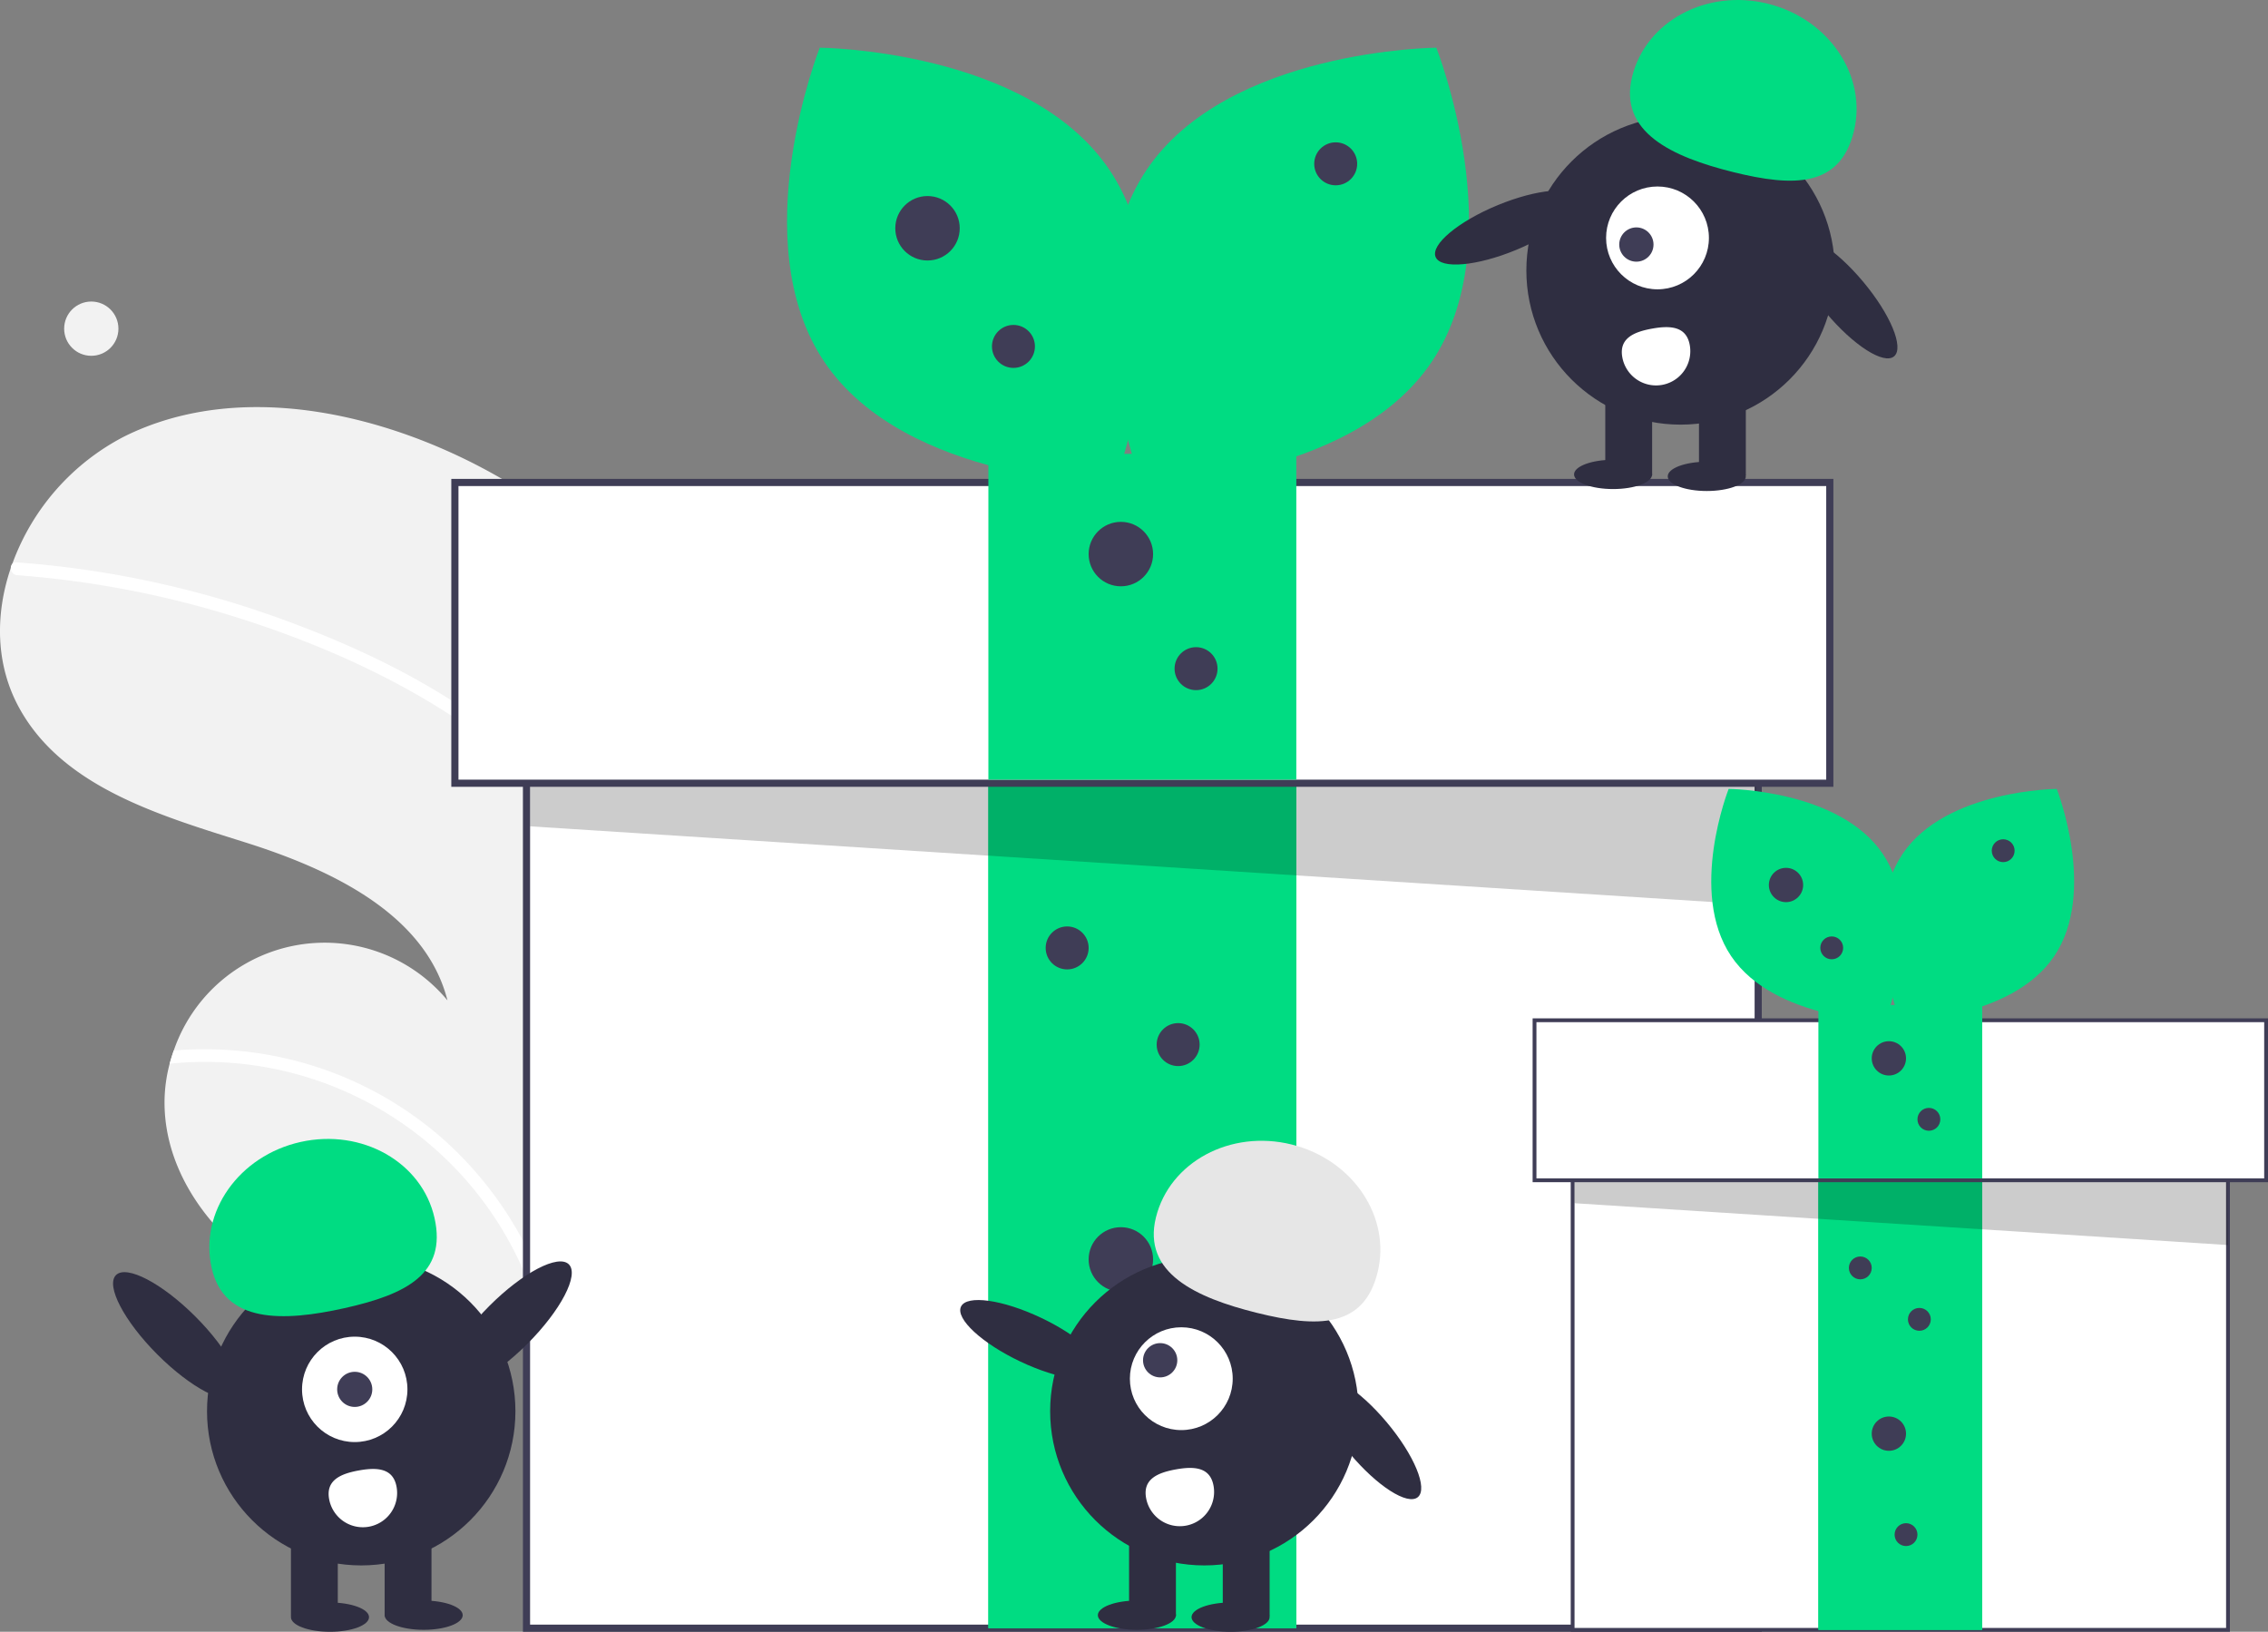 <svg xmlns="http://www.w3.org/2000/svg" data-name="Layer 1" width="88%" viewBox="0 0 633.43 455.755" xmlns:xlink="http://www.w3.org/1999/xlink"><rect x="0" y="0" width="633.43" height="455.755" fill="#808080" stroke="none"/><path d="M428.066,358.644c1.341.834,2.657,1.683,3.971,2.561A336.159,336.159,0,0,1,455.488,470.698q.303,6.514.308,13.008a326.406,326.406,0,0,1-14.018,95.838q-.745,2.454-1.522,4.887c-.371,1.164-.749,2.34-1.16,3.495-.436.592-.866,1.174-1.295,1.755-.03.026-.057.069-.088.095-.173.235-.346.469-.502.699-.743.997-1.496,1.987-2.239,2.984l.625.043,1.567.1-.006.011c-.526-.011-1.063-.028-1.594-.056-.193.001-.403.005-.6-.012-.176-.003-.362-.014-.537-.017-22.601-.612-45.73-1.74-66.296-10.983-21.526-9.682-39.787-30.615-38.859-54.192a42.317,42.317,0,0,1,1.397-9.138c.333-1.247.727-2.472,1.149-3.695a44.556,44.556,0,0,1,76.442-13.991c-6.169-24.245-32.654-36.617-56.507-44.138-23.871-7.517-50.729-15.381-62.924-37.226-6.809-12.156-6.973-26.32-2.53-39.399.135-.391.277-.793.43-1.188a65.015,65.015,0,0,1,31.351-35.591c27.279-13.506,60.427-8.741,88.378,3.314A161.159,161.159,0,0,1,428.066,358.644Z" transform="translate(-283.285 -222.122)" fill="#f2f2f2"></path> <path d="M349.879,515.619a100.32,100.32,0,0,1,57.724,25.15,102.656,102.656,0,0,1,29.19,45.794c.317,1.008.605,2.013.876,3.023.542-1.031,1.068-2.086,1.588-3.13.335-.669.676-1.348,1-2.023-.371,1.164-.749,2.34-1.16,3.495-.436.592-.866,1.174-1.295,1.755-.03.026-.057.069-.088.095-.173.235-.346.469-.502.699-.743.997-1.496,1.987-2.239,2.984l.625.043,1.567.1-.006.011c-.526-.011-1.063-.028-1.594-.056-.193.001-.403.005-.6-.012-.065-.306-.147-.607-.229-.91a96.93,96.93,0,0,0-104.066-73.42c.333-1.247.727-2.472,1.149-3.695A103.693,103.693,0,0,1,349.879,515.619Z" transform="translate(-283.285 -222.122)" fill="#fff"></path> <path d="M421.12,425.942a110.374,110.374,0,0,1,22.605,22.761,91.571,91.571,0,0,1,8.636,14.665c1.146,2.388,2.189,4.846,3.128,7.33q.303,6.514.308,13.008a94.571,94.571,0,0,0-2.911-9.67c-.594-1.74-1.254-3.446-1.955-5.132-7.862-18.885-22.106-33.796-38.905-45.132-18.002-12.13-38.296-21.236-58.864-28.007a271.664,271.664,0,0,0-65.071-12.987,1.948,1.948,0,0,1-1.79-2.012,1.676,1.676,0,0,1,.43-1.188,1.392,1.392,0,0,1,1.195-.38c2.732.204,5.457.42,8.182.709a274.884,274.884,0,0,1,66.369,15.32C383.136,402.765,403.584,412.542,421.12,425.942Z" transform="translate(-283.285 -222.122)" fill="#fff"></path> <circle cx="25.496" cy="91.797" r="7.578" fill="#f2f2f2"></circle> <rect x="147.046" y="161.755" width="344" height="293" fill="#fff"></rect> <path d="M775.331,677.878h-346v-295h346Zm-344-2h342v-291h-342Z" transform="translate(-283.285 -222.122)" fill="#3f3d56"></path> <rect x="276.046" y="218.755" width="86" height="236" fill="#00dc82"></rect> <rect x="276.046" y="218.755" width="86" height="236" fill="#00dc82"></rect> <polygon points="148.046 183.255 148.046 230.793 491.046 252.755 490.035 194.097 148.046 183.255" opacity="0.2"></polygon> <rect x="127.046" y="134.755" width="384" height="84" fill="#fff"></rect> <path d="M795.331,441.878h-386v-86h386Zm-384-2h382v-82h-382Z" transform="translate(-283.285 -222.122)" fill="#3f3d56"></path> <rect x="276.046" y="126.755" width="86" height="91" fill="#00dc82"></rect> <path d="M593.123,269.534c22.701,33.652,1.312,87.775,1.312,87.775s-58.195-.436-80.897-34.088-1.312-87.775-1.312-87.775S570.422,235.882,593.123,269.534Z" transform="translate(-283.285 -222.122)" fill="#00dc82"></path> <path d="M603.539,269.534c-22.701,33.652-1.312,87.775-1.312,87.775s58.195-.436,80.897-34.088,1.312-87.775,1.312-87.775S626.24,235.882,603.539,269.534Z" transform="translate(-283.285 -222.122)" fill="#00dc82"></path> <circle cx="259.046" cy="63.755" r="9" fill="#3f3d56"></circle> <circle cx="313.046" cy="154.755" r="9" fill="#3f3d56"></circle> <circle cx="313.046" cy="351.755" r="9" fill="#3f3d56"></circle> <circle cx="283.046" cy="96.755" r="6" fill="#3f3d56"></circle> <circle cx="373.046" cy="45.755" r="6" fill="#3f3d56"></circle> <circle cx="334.046" cy="186.755" r="6" fill="#3f3d56"></circle> <circle cx="298.046" cy="264.755" r="6" fill="#3f3d56"></circle> <circle cx="329.046" cy="291.755" r="6" fill="#3f3d56"></circle> <circle cx="322.046" cy="404.755" r="6" fill="#3f3d56"></circle> <rect x="439.22" y="299.323" width="183.037" height="155.9" fill="#fff"></rect> <path d="M906.073,677.878H721.973V520.913H906.073Zm-183.037-1.064H905.009V521.977H723.037Z" transform="translate(-283.285 -222.122)" fill="#3f3d56"></path> <rect x="507.859" y="329.652" width="45.759" height="125.572" fill="#00dc82"></rect> <rect x="507.859" y="329.652" width="45.759" height="125.572" fill="#00dc82"></rect> <polygon points="439.752 310.763 439.752 336.057 622.257 347.742 621.719 316.532 439.752 310.763" opacity="0.2"></polygon> <rect x="428.578" y="284.957" width="204.32" height="44.695" fill="#fff"></rect> <path d="M916.715,552.306h-205.384V506.547H916.715Zm-204.32-1.064H915.651V507.611H712.395Z" transform="translate(-283.285 -222.122)" fill="#3f3d56"></path> <rect x="507.859" y="280.7" width="45.759" height="48.42" fill="#00dc82"></rect> <path d="M809.124,460.605c12.079,17.905.698,46.704.698,46.704s-30.965-.232-43.044-18.138-.698-46.704-.698-46.704S797.045,442.699,809.124,460.605Z" transform="translate(-283.285 -222.122)" fill="#00dc82"></path> <path d="M814.666,460.605c-12.079,17.905-.698,46.704-.698,46.704s30.965-.232,43.044-18.138.698-46.704.698-46.704S826.745,442.699,814.666,460.605Z" transform="translate(-283.285 -222.122)" fill="#00dc82"></path> <circle cx="498.813" cy="247.179" r="4.789" fill="#3f3d56"></circle> <circle cx="527.546" cy="295.598" r="4.789" fill="#3f3d56"></circle> <circle cx="527.546" cy="400.419" r="4.789" fill="#3f3d56"></circle> <circle cx="511.583" cy="264.737" r="3.192" fill="#3f3d56"></circle> <circle cx="559.471" cy="237.601" r="3.192" fill="#3f3d56"></circle> <circle cx="538.72" cy="312.625" r="3.192" fill="#3f3d56"></circle> <circle cx="519.565" cy="354.127" r="3.192" fill="#3f3d56"></circle> <circle cx="536.059" cy="368.494" r="3.192" fill="#3f3d56"></circle> <circle cx="532.335" cy="428.619" r="3.192" fill="#3f3d56"></circle> <ellipse cx="571.139" cy="596.292" rx="6.76" ry="21.534" transform="translate(-495.661 634.681) rotate(-64.626)" fill="#2f2e41"></ellipse> <ellipse cx="665.455" cy="623.753" rx="6.76" ry="21.534" transform="translate(-528.484 350.575) rotate(-39.938)" fill="#2f2e41"></ellipse> <circle cx="336.363" cy="394.153" r="43.067" fill="#2f2e41"></circle> <rect x="341.508" y="427.952" width="13.084" height="23.442" fill="#2f2e41"></rect> <rect x="315.34" y="427.952" width="13.084" height="23.442" fill="#2f2e41"></rect> <ellipse cx="343.688" cy="451.667" rx="10.903" ry="4.089" fill="#2f2e41"></ellipse> <ellipse cx="317.521" cy="451.121" rx="10.903" ry="4.089" fill="#2f2e41"></ellipse> <path d="M606.125,562.138c3.846-15.487,20.821-24.601,37.915-20.356s27.834,20.24,23.989,35.727-16.604,15.537-33.698,11.292S602.279,577.625,606.125,562.138Z" transform="translate(-283.285 -222.122)" fill="#e6e6e6"></path> <circle cx="329.924" cy="385.065" r="14.359" fill="#fff"></circle> <circle cx="324.023" cy="379.918" r="4.786" fill="#3f3d56"></circle> <path d="M622.216,637.103a9.572,9.572,0,1,1-18.835,3.429h0l-.003-.018c-.942-5.202,3.08-7.043,8.283-7.985S621.275,631.901,622.216,637.103Z" transform="translate(-283.285 -222.122)" fill="#fff"></path> <ellipse cx="704.139" cy="285.673" rx="21.534" ry="6.76" transform="translate(-339.013 68.322) rotate(-22.442)" fill="#2f2e41"></ellipse> <ellipse cx="798.455" cy="305.135" rx="6.76" ry="21.534" transform="translate(-292.919 361.633) rotate(-39.938)" fill="#2f2e41"></ellipse> <circle cx="469.363" cy="75.535" r="43.067" fill="#2f2e41"></circle> <rect x="474.508" y="109.334" width="13.084" height="23.442" fill="#2f2e41"></rect> <rect x="448.34" y="109.334" width="13.084" height="23.442" fill="#2f2e41"></rect> <ellipse cx="476.688" cy="133.048" rx="10.903" ry="4.089" fill="#2f2e41"></ellipse> <ellipse cx="450.521" cy="132.503" rx="10.903" ry="4.089" fill="#2f2e41"></ellipse> <path d="M739.125,243.52c3.846-15.487,20.821-24.601,37.915-20.356s27.834,20.24,23.989,35.727-16.604,15.537-33.698,11.292S735.279,259.007,739.125,243.52Z" transform="translate(-283.285 -222.122)" fill="#00dc82"></path> <circle cx="462.924" cy="66.447" r="14.359" fill="#fff"></circle> <circle cx="457.023" cy="68.3" r="4.786" fill="#3f3d56"></circle> <path d="M755.216,318.485a9.572,9.572,0,1,1-18.835,3.429h0l-.003-.018c-.942-5.202,3.08-7.043,8.283-7.985S754.275,313.283,755.216,318.485Z" transform="translate(-283.285 -222.122)" fill="#fff"></path> <circle cx="100.885" cy="394.153" r="43.067" fill="#2f2e41"></circle> <rect x="81.259" y="427.952" width="13.084" height="23.442" fill="#2f2e41"></rect> <rect x="107.426" y="427.952" width="13.084" height="23.442" fill="#2f2e41"></rect> <ellipse cx="92.162" cy="451.667" rx="10.903" ry="4.089" fill="#2f2e41"></ellipse> <ellipse cx="118.33" cy="451.121" rx="10.903" ry="4.089" fill="#2f2e41"></ellipse> <path d="M342.393,576.224c-3.477-15.574,7.639-31.31,24.829-35.149s33.944,5.675,37.422,21.249-7.915,21.318-25.105,25.156S345.87,591.797,342.393,576.224Z" transform="translate(-283.285 -222.122)" fill="#00dc82"></path> <ellipse cx="425.273" cy="592.154" rx="23.892" ry="7.501" transform="translate(-577.487 252.306) rotate(-45.022)" fill="#2f2e41"></ellipse> <ellipse cx="332.568" cy="595.154" rx="7.501" ry="23.892" transform="translate(-606.644 187.102) rotate(-44.978)" fill="#2f2e41"></ellipse> <circle cx="99.073" cy="388.049" r="14.719" fill="#fff"></circle> <circle cx="99.073" cy="388.049" r="4.906" fill="#3f3d56"></circle> <path d="M394.042,637.394a9.572,9.572,0,1,1-18.835,3.429h0l-.003-.018c-.942-5.202,3.08-7.043,8.283-7.985S393.1,632.192,394.042,637.394Z" transform="translate(-283.285 -222.122)" fill="#fff"></path></svg>
